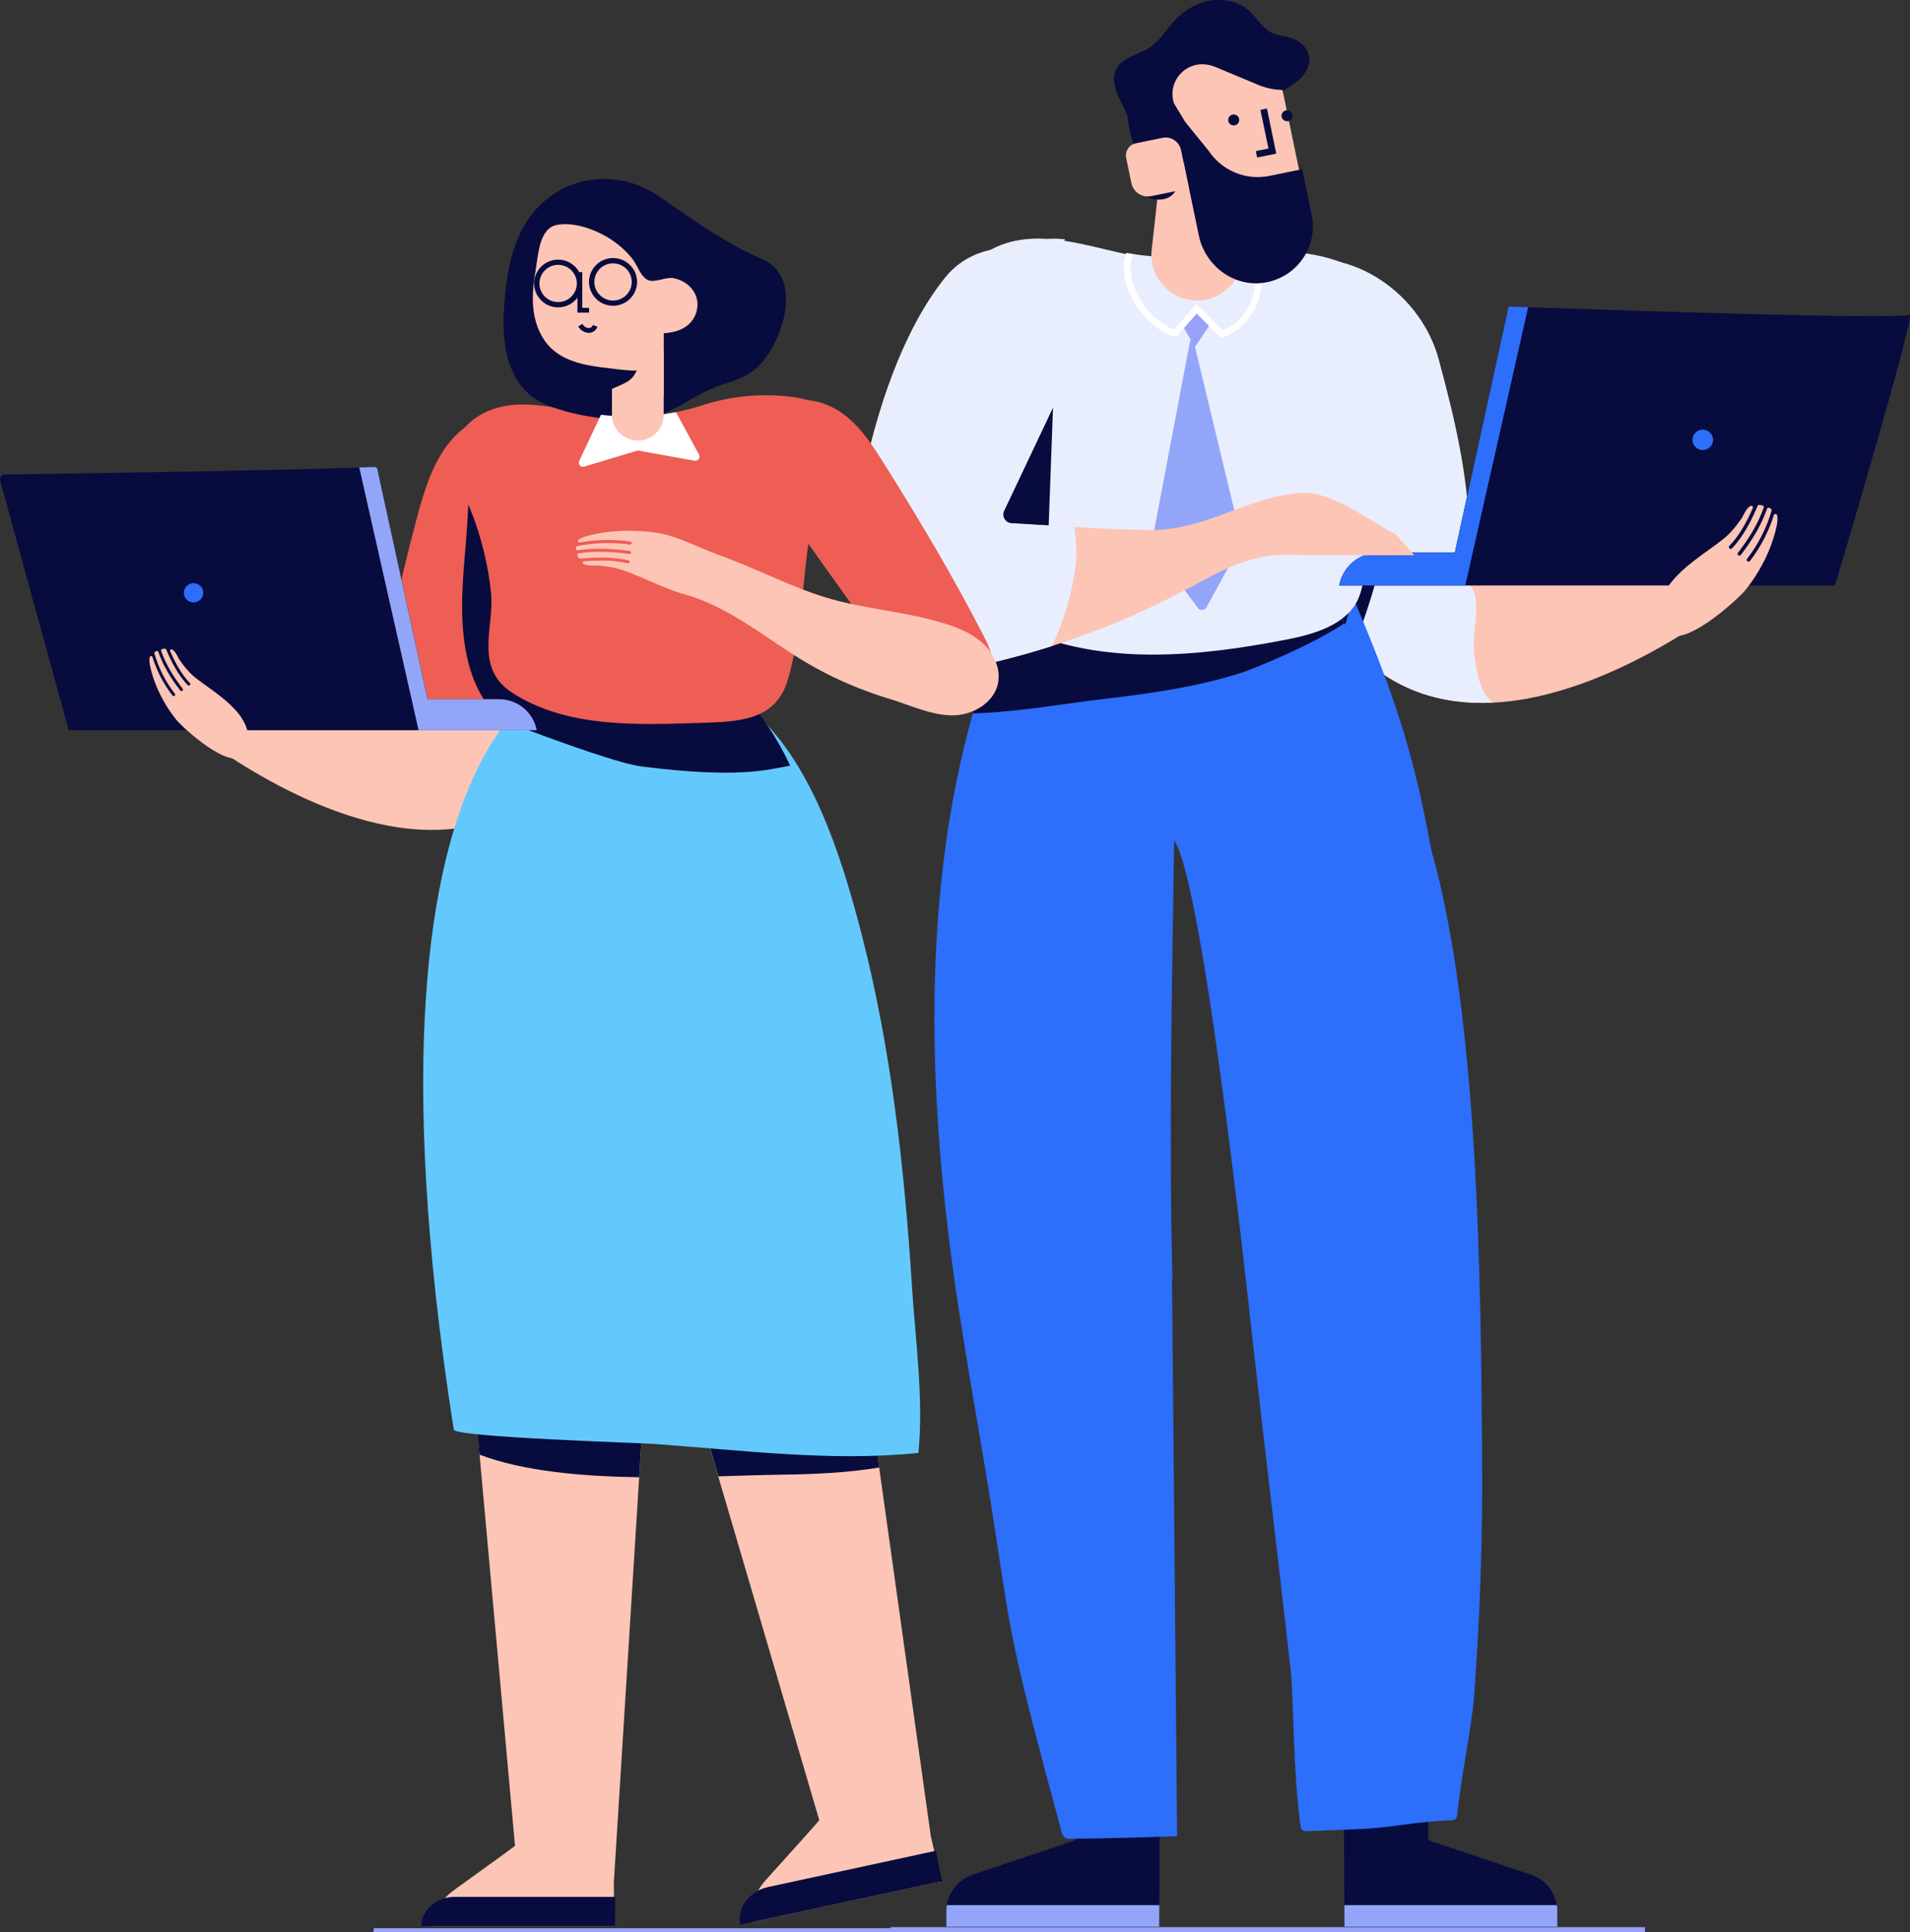 <svg width="171" height="173" viewBox="0 0 171 173" fill="none" xmlns="http://www.w3.org/2000/svg">
<rect x="0" y="0" width="171" height="173" fill="#333333" stroke="none"/>
<g clip-path="url(#clip0_2211_11626)">
<path d="M112.716 50C113.488 50.489 114.723 50.376 115.579 50.489C119.358 50.985 123.114 51.241 126.924 50.985C128.279 50.895 129.635 50.752 130.975 50.557C131.324 50.504 131.49 49.895 131.521 48.895C131.672 43.397 130.226 37.402 128.794 32.13C127.575 27.655 123.606 23.947 118.956 23.255C118.191 23.142 117.381 23.105 116.677 23.436C116.124 23.699 115.7 24.158 115.336 24.647C112.792 28.061 112.898 32.664 112.769 36.913C112.686 39.696 112.451 42.479 112.08 45.247C111.921 46.45 111.489 48.699 112.39 49.729C112.481 49.835 112.595 49.925 112.716 50Z" fill="#E9EEFF"/>
<path d="M115.457 49.481L121.008 57.927C124.674 61.883 129.15 63.132 133.663 62.914C144.637 62.38 155.778 53.151 155.778 53.151L151.34 51.685H119.895L115.457 49.481Z" fill="#FDC5B6"/>
<path d="M115.457 49.481L121.008 57.927C121.069 57.987 121.122 58.048 121.182 58.108C124.81 61.921 129.218 63.124 133.663 62.906C132.414 61.989 132.141 59.815 131.975 58.424C131.785 56.814 132.331 55.257 132.118 53.67C131.952 52.414 131.331 52.001 130.24 51.677H119.895L115.457 49.481Z" fill="#E9EEFF"/>
<path d="M115.457 49.481L121.008 57.927C121.069 57.987 121.122 58.048 121.182 58.108C121.917 55.987 122.712 53.851 123.265 51.677H119.895L115.457 49.481Z" fill="#080B3D"/>
<path d="M147.273 172.549H79.718V172.993H147.273V172.549Z" fill="#97A2F8"/>
<path d="M84.724 171.12V172.519H103.786L103.794 170.578L103.862 155.062H96.281V164.764L87.094 167.848C85.852 168.262 84.974 169.33 84.769 170.586C84.739 170.759 84.724 170.939 84.724 171.12Z" fill="#080B3D"/>
<path d="M96.273 153.295V162.027H103.817L103.862 153.295H96.273Z" fill="#FDC5B6"/>
<path d="M84.724 171.12V172.519H103.786L103.794 170.578H84.769C84.739 170.759 84.724 170.939 84.724 171.12Z" fill="#92A5F8"/>
<path d="M139.427 171.12V172.519H120.364L120.357 170.578L120.288 155.062H127.869V164.764L137.056 167.848C138.298 168.262 139.177 169.33 139.381 170.586C139.411 170.759 139.427 170.939 139.427 171.12Z" fill="#080B3D"/>
<path d="M127.87 153.295V162.027H120.326L120.289 153.295H127.87Z" fill="#FDC5B6"/>
<path d="M139.427 171.12V172.519H120.364L120.357 170.578H139.381C139.412 170.759 139.427 170.939 139.427 171.12Z" fill="#92A5F8"/>
<path d="M84.913 110.53C86.034 119.773 87.882 128.934 89.26 138.147C90.578 146.947 90.783 148.308 95.084 164.17C95.16 164.449 95.418 164.637 95.705 164.637C98.932 164.607 102.158 164.524 105.384 164.411L104.93 114.516L104.968 114.531C104.642 101.429 104.93 88.335 105.119 75.234C107.724 79.092 111.625 115.313 112.125 119.834C113.268 130.092 114.419 139.388 115.563 149.647C115.813 151.881 115.76 158.785 116.449 163.591C116.479 163.809 116.676 163.967 116.903 163.96C118.38 163.9 119.865 163.839 121.341 163.787C124.825 163.659 126.658 163.072 130.028 162.982C130.248 162.974 130.429 162.809 130.452 162.591C130.838 158.793 131.785 154.573 131.99 151.7C132.512 144.337 132.747 137.884 132.694 130.453C132.58 115.065 132.399 91.058 128.12 76.001C126.537 67.148 124.666 61.846 121.16 53.535C121.129 53.468 120.448 56.01 120.417 55.942C120.402 55.897 120.38 55.852 120.357 55.807C120.145 55.325 119.88 54.829 119.44 54.618C117.676 53.783 115.578 55.882 113.935 56.107C111.549 56.431 108.762 55.566 106.338 55.197C104.816 54.964 91.495 52.038 91.101 52.896C89.472 56.453 88.147 60.116 87.102 63.862C86.761 65.08 86.443 66.314 86.155 67.555C82.974 81.281 83.149 95.992 84.913 110.53Z" fill="#2D6EFA"/>
<path d="M87.095 63.877C91.169 63.764 95.653 62.937 99.015 62.553C103.105 62.087 107.202 61.485 111.042 60.267C112.299 59.868 117.351 57.8 120.342 55.822C120.13 55.34 119.865 54.844 119.426 54.633C117.661 53.798 115.563 55.897 113.92 56.122C111.534 56.446 108.747 55.581 106.324 55.212C104.801 54.979 91.48 52.053 91.086 52.911C89.473 56.461 88.147 60.124 87.095 63.877Z" fill="#080B3D"/>
<path d="M81.603 41.742C81.99 38.613 82.05 35.439 82.626 32.341C83.209 29.242 84.375 26.136 86.624 23.917C88.828 21.736 91.244 21.232 93.759 21.39C94.281 21.352 94.819 21.367 95.364 21.428L95.273 21.555C97.401 21.879 99.583 22.541 101.741 22.939C101.938 22.977 102.127 23.007 102.324 23.037C102.839 23.12 103.354 23.188 103.877 23.225C106.702 23.443 109.511 22.939 112.336 22.699C112.556 22.676 112.775 22.661 113.003 22.646C113.601 22.601 114.207 22.578 114.813 22.571C118.471 22.556 122.53 23.774 124.242 26.986C125.294 28.964 125.219 31.017 124.9 33.07C124.726 34.191 124.476 35.319 124.287 36.425C123.727 39.802 122.545 43.058 122.151 46.465C121.886 48.782 122.583 51.294 121.636 53.535C120.629 55.919 117.728 56.769 115.176 57.266C107.262 58.807 98.749 59.627 91.403 56.318C85.36 53.595 85.86 49.263 84.799 43.547C84.466 41.75 84.186 39.922 84.042 38.124L81.603 41.742Z" fill="#E9EEFF"/>
<path d="M119.895 52.422H164.283C164.283 52.422 171.765 27.354 170.94 28.174C170.485 28.625 146.629 27.843 138.071 27.55C137.602 27.535 137.177 27.52 136.806 27.505C135.693 27.467 135.057 27.437 135.057 27.437L130.248 49.474H123.454C122.584 49.474 121.773 49.782 121.137 50.301C120.508 50.835 120.054 51.565 119.895 52.422Z" fill="#080B3D"/>
<path d="M148.962 56.544C150.484 58.424 155.664 53.58 156.27 52.828C156.565 52.46 156.853 52.069 157.118 51.655C158.019 50.279 158.716 48.699 159.057 47.127C159.102 46.902 159.193 46.375 159.095 46.127C159.095 46.127 159.087 46.112 159.087 46.104C159.034 45.984 158.86 45.992 158.815 46.112C158.345 47.601 157.618 49.008 156.664 50.233C156.611 50.301 156.512 50.309 156.444 50.256C156.376 50.203 156.361 50.106 156.414 50.038C157.413 48.752 158.156 47.278 158.61 45.713C158.625 45.653 158.595 45.585 158.542 45.548C158.496 45.518 158.451 45.495 158.398 45.473C158.322 45.435 158.231 45.465 158.201 45.548C157.732 46.902 156.959 48.27 155.846 49.692C155.793 49.76 155.694 49.767 155.626 49.715C155.558 49.662 155.543 49.564 155.596 49.496C156.686 48.097 157.444 46.759 157.906 45.443C157.936 45.36 157.883 45.277 157.792 45.255C157.694 45.232 157.595 45.217 157.497 45.209C157.436 45.202 157.383 45.239 157.36 45.292C156.815 46.593 156.043 48.09 155.051 49.105C154.99 49.165 154.892 49.165 154.831 49.105C154.77 49.045 154.763 48.947 154.823 48.887C155.702 47.985 156.414 46.684 156.929 45.488C156.982 45.375 156.853 45.239 156.732 45.3C156.3 45.503 156.126 46.142 155.868 46.495C155.475 47.044 155.058 47.586 154.551 48.037C154.528 48.052 154.513 48.075 154.49 48.09C152.339 49.903 148.015 52.001 148.59 55.603C148.659 56.025 148.787 56.333 148.962 56.544Z" fill="#FDC5B6"/>
<path d="M119.895 52.422H131.187L136.814 27.505C135.701 27.467 135.064 27.437 135.064 27.437L130.255 49.474H123.462C122.591 49.474 121.781 49.782 121.145 50.301C120.508 50.835 120.054 51.565 119.895 52.422Z" fill="#2D6EFA"/>
<path d="M152.446 40.298C152.953 40.298 153.369 39.884 153.369 39.38C153.369 38.877 152.953 38.463 152.446 38.463C151.938 38.463 151.522 38.877 151.522 39.38C151.522 39.884 151.938 40.298 152.446 40.298Z" fill="#2D6EFA"/>
<path d="M94.017 26.128C94.585 27.79 94.524 29.573 94.464 31.31C94.229 37.643 94.002 43.976 93.767 50.309C93.714 51.76 93.653 53.242 93.063 54.588C92.472 55.934 91.245 57.145 89.662 57.386C87.549 57.702 85.595 56.235 84.414 54.626C81.771 51.038 81.324 46.458 81.786 42.171C82.301 37.417 83.853 32.762 86.307 28.535C88.193 25.263 91.79 19.577 94.017 26.128Z" fill="#080B3D"/>
<path d="M108.581 28.686L106.952 31.115C106.899 31.077 106.846 31.04 106.793 31.002C106.884 31.009 106.967 31.025 106.952 31.002L105.468 28.467C105.438 28.415 105.847 28.971 105.854 28.919C106.278 28.708 106.657 28.415 106.952 28.046C106.922 28.287 106.892 27.655 106.945 27.377L108.581 28.686Z" fill="#97A2F8"/>
<path d="M106.687 29.806L103.113 48.624C103.09 48.752 103.12 48.895 103.196 49L107.248 54.438C107.445 54.701 107.846 54.678 108.005 54.385L111.11 48.729C111.171 48.624 111.186 48.504 111.155 48.391L106.687 29.806Z" fill="#92A5F8"/>
<path d="M77.908 39.937C79.945 31.882 82.626 27.294 84.701 24.759C86.201 22.924 88.624 21.992 91.063 22.27C95.743 22.804 98.538 27.459 96.622 31.513L89.389 46.789C91.654 46.901 93.918 47.052 96.19 47.187C98.455 47.323 100.727 47.428 102.991 47.451C108.058 47.496 111.67 44.427 116.51 44.134C119.259 43.968 122.599 46.631 124.984 47.872L126.62 49.714L116.888 49.707C116.275 49.684 115.873 49.677 115.813 49.669C111.829 49.541 109.451 51.061 106.066 52.851C102.287 54.859 98.303 56.529 94.198 57.837C91.646 58.65 89.048 59.326 86.413 59.853C84.482 60.244 82.914 60.078 81.649 59.514C75.727 56.882 76.529 45.397 77.908 39.937Z" fill="#FDC5B6"/>
<path d="M81.634 59.522C82.891 60.086 84.459 60.244 86.398 59.86C89.033 59.334 91.631 58.657 94.183 57.845C95.304 55.491 96.031 52.964 96.327 50.406C96.44 49.436 96.311 48.316 96.19 47.195C94.32 47.082 92.457 46.962 90.594 46.856C90.018 46.826 89.662 46.232 89.904 45.713L96.622 31.521C98.546 27.467 95.751 22.812 91.063 22.278C88.624 21.999 86.201 22.932 84.701 24.767C82.634 27.294 79.945 31.882 77.908 39.945C76.53 45.397 75.727 56.882 81.634 59.522Z" fill="#E9EEFF"/>
<path d="M101.234 24.534C101.476 26.369 102.983 28.686 105.112 29.506L107.119 27.212L107.338 27.437C107.338 27.437 108.224 28.347 109.444 29.588C111.322 28.881 112.602 26.693 112.329 24.609C112.223 23.812 111.897 23.06 111.413 22.398C108.588 22.646 105.778 23.15 102.953 22.925C102.431 22.887 101.916 22.819 101.401 22.737C101.211 23.301 101.151 23.91 101.234 24.534Z" fill="#E9EEFF"/>
<path d="M100.651 24.609C100.969 27.001 102.877 29.37 105.104 30.122L105.293 30.182L107.141 28.069C107.497 28.43 108.239 29.197 109.163 30.13L109.292 30.257L109.466 30.205C111.685 29.49 113.23 26.948 112.92 24.534C112.814 23.752 112.526 23.007 112.087 22.345C111.867 22.36 111.64 22.375 111.42 22.398C111.913 23.06 112.231 23.812 112.337 24.609C112.609 26.692 111.329 28.889 109.451 29.588C108.232 28.347 107.346 27.437 107.346 27.437L107.126 27.211L105.119 29.505C102.991 28.686 101.484 26.369 101.242 24.534C101.158 23.91 101.219 23.3 101.416 22.736C101.219 22.706 101.03 22.676 100.833 22.639C100.621 23.263 100.56 23.932 100.651 24.609Z" fill="white"/>
<path d="M107.513 13.049C108.081 13.861 108.724 14.614 109.376 15.366C109.913 16.238 110.496 17.103 111.011 17.99C111.019 18.013 111.027 18.036 111.034 18.058C111.095 18.254 111.193 18.412 111.322 18.532C111.451 18.773 111.572 19.013 111.685 19.254L111.239 23.285C111.186 23.752 111.057 24.188 110.86 24.586C110.133 26.098 108.497 27.076 106.725 26.88C104.483 26.632 102.862 24.609 103.105 22.398L104.188 12.681L107.513 13.049Z" fill="#FDC5B6"/>
<path d="M106.202 16.629L106.444 17.788C106.603 18.562 106.899 19.299 107.262 19.953C108.845 22.774 112.162 24.406 115.502 23.744L113.707 15.087L106.202 16.629Z" fill="#080B3D"/>
<path d="M117.222 5.174C117.267 5.708 117.055 6.25 116.722 6.679C116.351 7.16 115.836 7.521 115.321 7.844C115.086 7.995 114.844 8.145 114.692 8.371C114.556 8.582 114.51 8.837 114.488 9.085C114.306 10.89 115.025 13.072 113.443 14.343C111.655 15.772 108.997 16.554 106.77 16.862C105.324 17.073 103.68 17.013 102.666 15.982C101.855 15.17 101.628 14.027 101.461 12.868C101.219 12.049 101.022 11.229 100.946 10.387C100.916 10.311 100.886 10.244 100.856 10.176C100.265 8.852 99.273 7.363 99.992 6.1C100.59 5.062 102.007 4.896 103.006 4.212C103.226 4.001 103.461 3.798 103.703 3.603C104.165 3.106 104.544 2.535 104.991 2.016C105.809 1.083 106.899 0.361 108.118 0.09C108.792 -0.053 109.512 -0.053 110.171 0.113C110.716 0.241 111.231 0.481 111.67 0.827C112.39 1.391 112.859 2.324 113.632 2.813C114.298 3.242 115.078 3.166 115.828 3.49C116.472 3.761 117.04 4.287 117.184 4.964C117.207 5.039 117.214 5.107 117.222 5.174Z" fill="#080B3D"/>
<path d="M101.931 9.635L103.377 16.607C103.476 17.066 103.612 17.502 103.786 17.923C103.9 18.224 104.036 18.502 104.188 18.78C104.203 18.81 104.226 18.848 104.241 18.87C104.241 18.87 104.241 18.87 104.248 18.87C105.854 21.646 109.148 23.233 112.473 22.556L113.473 22.353C115.752 21.887 117.229 19.66 116.76 17.396L114.768 7.799C114.207 5.114 111.549 3.37 108.853 3.926L105.21 4.671C102.931 5.137 101.461 7.371 101.931 9.635Z" fill="#FDC5B6"/>
<path d="M112.549 14.102L114.261 13.756L113.428 9.717L112.844 9.838L113.564 13.297L112.435 13.53L112.549 14.102Z" fill="#080B3D"/>
<path d="M110.55 11.222C110.815 11.169 110.989 10.906 110.936 10.642C110.883 10.379 110.618 10.206 110.353 10.259C110.088 10.312 109.914 10.575 109.967 10.838C110.02 11.101 110.277 11.274 110.55 11.222Z" fill="#080B3D"/>
<path d="M106.664 5.934C107.354 5.656 108.141 5.716 108.83 6.002L112.663 7.604C113.405 7.912 114.192 8.063 114.988 8.055C115.245 7.611 115.222 7.649 115.487 7.205C114.473 5.31 113.193 3.512 110.981 3.001C109.663 2.7 108.262 2.963 106.96 3.189C106.558 3.257 105.824 3.565 105.438 3.482C105.172 3.43 105.021 3.467 104.96 3.482C104.612 4.031 104.173 4.453 103.681 4.753C102.794 5.295 102.113 6.107 101.757 7.077C101.204 8.582 101.28 10.251 101.954 11.703L103.029 14.012L105.96 14.493L107.331 21.089C107.899 23.827 110.519 25.775 113.284 25.294C116.154 24.797 118.017 22.052 117.434 19.239L116.586 15.148L113.655 15.749C111.572 16.178 109.429 15.306 108.247 13.553L106.112 10.921L105.104 9.251C104.665 7.935 105.316 6.476 106.664 5.934Z" fill="#080B3D"/>
<path d="M105.202 14.832L105.437 15.96C105.611 16.817 105.066 17.645 104.21 17.825C103.566 17.953 102.93 17.81 102.423 17.479L101.643 13.719C101.885 13.433 102.211 13.214 102.612 13.132C103.21 13.011 103.793 13.139 104.263 13.448C104.725 13.756 105.073 14.245 105.202 14.832Z" fill="#080B3D"/>
<path d="M106.445 16.87L103.067 17.562C102.257 17.727 101.462 17.208 101.295 16.404L100.825 14.132C100.704 13.538 101.09 12.951 101.689 12.831L104.074 12.342C104.832 12.184 105.574 12.673 105.733 13.425L106.445 16.87Z" fill="#FDC5B6"/>
<path d="M115.329 10.845C115.594 10.793 115.768 10.53 115.715 10.266C115.662 10.003 115.397 9.83 115.132 9.883C114.867 9.935 114.692 10.199 114.745 10.462C114.798 10.725 115.064 10.898 115.329 10.845Z" fill="#080B3D"/>
<path d="M57.225 132.258L54.953 168.593C54.961 168.984 54.968 169.405 54.968 169.841C54.968 170.112 54.968 170.39 54.968 170.661C54.961 171.285 54.953 171.902 54.946 172.451H38.822C38.852 171.819 39.034 171.21 39.344 170.661C39.488 170.405 39.655 170.172 39.852 169.946C40.064 169.698 40.314 169.473 40.594 169.27C42.745 167.72 46.092 165.306 46.108 165.268L42.934 130.235L40.874 107.514L58.066 118.938L57.225 132.258Z" fill="#FDC5B6"/>
<path d="M37.716 172.451H55.059C55.074 171.654 55.081 170.751 55.089 169.841H40.677C39.102 169.841 37.776 170.969 37.716 172.421V172.451Z" fill="#080B3D"/>
<path d="M84.216 168.457L67.403 172.09C67.289 171.421 67.335 170.751 67.532 170.104C67.623 169.811 67.744 169.525 67.895 169.254C68.062 168.946 68.274 168.653 68.516 168.382C70.41 166.284 73.348 163.012 73.348 162.967L64.298 132.176L60.019 117.615L75.628 109.372L78.71 131.386L83.337 164.433C83.436 164.84 83.534 165.276 83.64 165.727C83.701 166.005 83.769 166.291 83.83 166.577C83.974 167.239 84.102 167.886 84.216 168.457Z" fill="#FDC5B6"/>
<path d="M66.26 172.338L84.345 168.435C84.171 167.6 83.982 166.66 83.777 165.712L68.752 168.961C67.116 169.315 65.987 170.796 66.252 172.316L66.26 172.338Z" fill="#080B3D"/>
<path d="M91.57 172.647H33.444V173H91.57V172.647Z" fill="#97A2F8"/>
<path d="M40.866 107.521L58.058 118.946L57.225 132.266C52.113 132.191 46.872 131.739 42.926 130.243L40.866 107.521Z" fill="#080B3D"/>
<path d="M78.718 131.393C75.871 131.867 72.932 131.995 70.047 132.033C68.388 132.055 66.434 132.123 64.314 132.183L60.035 117.622L75.643 109.379L78.718 131.393Z" fill="#080B3D"/>
<path d="M52.514 62.177C48.159 63.117 43.615 63.44 39.117 63.14C37.837 63.057 36.557 62.922 35.292 62.733C34.959 62.688 34.807 62.109 34.777 61.169C34.656 56.589 35.943 51.73 37.072 47.33C38.412 42.111 39.889 37.094 46.379 36.665C47.069 36.62 47.326 37.515 47.917 37.884C48.72 38.38 49.06 39.35 49.325 40.245C51.461 47.451 51.446 54.769 52.514 62.177Z" fill="#EE5E54"/>
<path d="M43.562 41.87C43.555 41.885 43.555 41.892 43.547 41.9C43.54 41.945 43.525 42.005 43.502 42.096C43.373 42.682 43.244 43.276 43.146 43.87C42.972 44.893 42.616 44.442 41.927 44.871C41.911 46.112 41.722 48.571 41.616 49.707C41.321 53.084 41.131 56.589 42.055 59.785C42.979 62.982 45.297 65.817 48.069 65.93C47.334 57.882 45.956 49.534 43.562 41.87Z" fill="#080B3D"/>
<path d="M54.914 61.613L49.674 69.585C46.213 73.323 41.987 74.496 37.73 74.286C27.378 73.782 16.851 65.073 16.851 65.073L21.039 63.689H50.719L54.914 61.613Z" fill="#FDC5B6"/>
<path d="M40.624 128.001C40.73 128.686 57.27 129.19 58.497 129.28C66.411 129.844 74.401 130.889 82.225 130.092C82.702 125.219 81.952 119.984 81.642 115.103C80.968 104.528 79.778 93.848 77.128 83.604C75.56 77.557 73.281 69.976 68.858 65.095C68.32 64.501 67.752 63.944 67.146 63.44C66.237 62.681 65.26 62.026 64.192 61.507L61.292 61.545H60.936L57.414 61.59L48.697 61.703C48.697 61.703 46.13 62.741 43.502 67.389C43.161 67.991 42.82 68.653 42.48 69.382C38.632 77.655 35.368 94.465 40.624 128.001Z" fill="#63C9FD"/>
<path d="M70.743 68.555C68.676 68.916 66.169 69.728 57.467 68.63C55.634 68.397 50.916 66.772 44.358 64.268C44.895 63.674 45.463 63.117 46.069 62.613C46.978 61.853 47.955 61.199 49.023 60.68L51.923 60.718C52.052 60.748 52.173 60.755 52.279 60.718L55.801 60.763L64.518 60.876C64.518 60.876 67.085 61.914 69.713 66.562C70.062 67.163 70.402 67.825 70.743 68.555Z" fill="#080B3D"/>
<path d="M74.288 38.786C74.227 42.411 72.705 45.856 72.266 49.451C71.811 53.227 71.607 57.19 70.531 60.861C69.448 64.576 66.078 64.614 62.663 64.727C57.096 64.907 51.136 65.148 46.342 62.327C45.721 61.966 45.123 61.545 44.676 60.981C42.904 58.747 44.206 55.724 43.971 53.174C43.737 50.722 43.063 47.924 42.116 45.63C41.381 43.855 40.313 42.043 40.677 40.155C41.086 38.034 43.26 36.635 45.403 36.319C47.554 36.004 49.72 36.515 51.863 36.868C52.507 36.974 53.15 37.056 53.809 37.132C54.779 37.237 55.756 37.305 56.748 37.342C58.035 37.275 59.3 37.139 60.527 36.898C61.299 36.748 62.064 36.553 62.799 36.312C65.45 35.439 68.297 35.176 71.061 35.56C72.22 35.718 73.5 36.101 74.023 37.132C74.265 37.651 74.295 38.23 74.288 38.786Z" fill="#EE5E54"/>
<path d="M70.342 26.234C70.243 25.308 69.91 24.451 69.221 23.819C68.857 23.488 68.395 23.278 67.941 23.075C64.624 21.586 61.95 19.6 58.974 17.562C54.642 14.598 48.879 16.005 46.554 20.924C45.554 23.045 45.266 25.421 45.115 27.76C44.903 30.994 45.501 34.8 48.894 36.237C51.484 37.335 56.679 38.162 59.292 37.087C60.913 36.425 62.329 35.342 63.957 34.695C65.063 34.251 66.275 34.003 67.259 33.326C68.35 32.581 69.039 31.386 69.592 30.197C70.099 29.099 70.478 27.595 70.342 26.234Z" fill="#080B3D"/>
<path d="M62.193 41.253L57.096 40.336L52.295 41.78C51.992 41.87 51.719 41.562 51.856 41.276L53.802 37.139C54.771 37.245 55.748 37.312 56.74 37.35C58.028 37.282 59.293 37.147 60.52 36.906L62.587 40.712C62.731 40.99 62.496 41.306 62.193 41.253Z" fill="white"/>
<path d="M58.247 31.596L58.111 31.626C58.065 31.987 57.338 32.25 57.224 32.581C56.74 34.101 56.248 34.183 54.786 34.815V37.147C54.786 37.786 55.043 38.358 55.468 38.771C55.884 39.192 56.467 39.448 57.103 39.448C58.383 39.448 59.421 38.418 59.421 37.147V31.363L58.247 31.596Z" fill="#FDC5B6"/>
<path d="M56.846 29.964C57.028 29.415 57.157 28.836 57.225 28.234L56.627 28.355L51.704 29.332V35.59C54.135 34.544 56.036 32.491 56.846 29.964Z" fill="#080B3D"/>
<path d="M53.468 21.27L54.362 24.857C54.642 25.978 55.785 26.662 56.906 26.384L58.951 25.88L58.8 20.653L55.324 20.811L53.468 21.27Z" fill="#080B3D"/>
<path d="M56.112 27.084L56.937 29.859C57.21 30.791 58.452 31.355 59.891 31.288L59.05 26.211L56.112 27.084Z" fill="#080B3D"/>
<path d="M56.869 29.565C57.763 30.145 58.952 29.889 59.535 29.001C60.118 28.114 59.86 26.933 58.967 26.354C58.073 25.775 56.884 26.03 56.301 26.918C55.718 27.805 55.975 28.994 56.869 29.565Z" fill="#080B3D"/>
<path d="M51.067 25.677C50.886 25.669 50.749 25.512 50.757 25.331C50.764 25.151 50.923 25.015 51.105 25.023C51.287 25.03 51.423 25.188 51.416 25.369C51.401 25.549 51.249 25.684 51.067 25.677Z" fill="#080B3D"/>
<path d="M50.363 29.678V29.407C50.727 29.407 51.098 29.242 51.348 28.979L51.545 29.159C51.242 29.483 50.803 29.671 50.363 29.678Z" fill="#080B3D"/>
<path d="M62.307 26.489C61.989 25.654 61.163 25.06 60.292 24.902C59.588 24.775 58.581 25.369 57.975 25.06C57.354 24.744 57.066 23.767 56.664 23.24C56.127 22.533 55.453 21.932 54.711 21.443C53.408 20.593 51.492 19.856 49.901 20.127C48.251 20.405 48.19 22.834 47.94 24.293C47.736 25.497 47.614 26.73 47.788 27.941C47.963 29.152 48.47 30.34 49.349 31.183C50.364 32.153 51.734 32.551 53.082 32.777C53.461 32.845 57.043 33.334 57.043 33.138L57.036 35.53L59.414 35.537L59.429 29.836C60.126 29.791 60.807 29.648 61.368 29.265C62.284 28.671 62.678 27.475 62.307 26.489Z" fill="#FDC5B6"/>
<path d="M52.31 29.716C52.097 29.626 51.908 29.453 51.764 29.235L52.135 29.001C52.325 29.302 52.582 29.385 52.756 29.37C52.908 29.355 53.029 29.257 53.082 29.099L53.491 29.25C53.377 29.558 53.12 29.768 52.802 29.799C52.643 29.814 52.469 29.784 52.31 29.716Z" fill="#080B3D"/>
<path d="M52.741 27.993H51.696V24.368H52.128V27.565H52.741V27.993Z" fill="#080B3D"/>
<path d="M84.853 61.357C84.989 61.387 85.095 61.417 85.171 61.44C86.201 61.748 87.42 62.034 88.261 61.372C89.457 60.44 88.889 58.559 88.208 57.213C85.459 51.828 82.361 46.623 79.142 41.501C78.135 39.907 77.09 38.275 75.583 37.132C74.076 35.988 72.001 35.402 70.251 36.131C67.487 37.282 67.517 40.524 68.396 42.9V42.908L68.403 42.923C68.615 43.487 76.151 54.009 79.923 59.259C79.93 60.402 83.565 61.064 84.853 61.357Z" fill="#EE5E54"/>
<path d="M87.45 63.516C88.382 63.027 89.124 62.23 89.343 61.214C89.624 59.928 89.018 58.574 88.063 57.664C87.109 56.754 85.852 56.228 84.587 55.837C81.103 54.739 77.408 54.558 73.916 53.49C70.682 52.505 67.54 50.82 64.283 49.662C62.488 49.022 60.723 48.007 58.815 47.706C58.361 47.639 57.891 47.586 57.414 47.556C55.816 47.45 54.142 47.578 52.643 47.969C52.431 48.022 51.938 48.18 51.779 48.353C51.779 48.353 51.772 48.361 51.764 48.368C51.688 48.458 51.779 48.586 51.9 48.571C53.385 48.308 54.93 48.27 56.429 48.488C56.513 48.504 56.566 48.571 56.558 48.646C56.543 48.722 56.475 48.774 56.391 48.759C54.824 48.534 53.218 48.586 51.673 48.895C51.613 48.91 51.567 48.955 51.567 49.015C51.567 49.06 51.567 49.105 51.567 49.15C51.575 49.225 51.643 49.278 51.726 49.271C53.097 49.06 54.634 49.083 56.376 49.331C56.46 49.346 56.513 49.413 56.505 49.489C56.497 49.564 56.422 49.617 56.338 49.602C54.634 49.361 53.127 49.338 51.794 49.541C51.711 49.556 51.666 49.632 51.688 49.707C51.719 49.79 51.749 49.872 51.787 49.947C51.809 49.993 51.862 50.023 51.923 50.015C53.286 49.887 54.922 49.85 56.263 50.173C56.338 50.196 56.391 50.271 56.369 50.339C56.346 50.414 56.27 50.459 56.187 50.436C54.998 50.143 53.559 50.151 52.294 50.256C52.173 50.263 52.12 50.414 52.226 50.481C52.605 50.722 53.226 50.594 53.657 50.639C54.309 50.707 54.968 50.797 55.596 50.993C55.619 51.001 55.642 51.008 55.664 51.016C57.565 51.662 59.353 52.67 61.284 53.212C64.889 54.219 67.964 56.634 71.016 58.604C73.674 60.319 76.612 61.665 79.687 62.59C81.656 63.185 83.769 64.253 85.859 64.012C86.405 63.944 86.95 63.771 87.45 63.516Z" fill="#FDC5B6"/>
<path d="M48.053 65.381H6.172C6.165 65.381 6.15 65.373 6.15 65.366C5.968 64.749 0.939 46.398 0.015 43.021C-0.061 42.75 0.144 42.487 0.424 42.487C3.961 42.434 23.569 42.156 30.9 41.9C31.377 41.885 31.801 41.87 32.172 41.855C32.831 41.832 33.3 41.817 33.55 41.81C33.664 41.802 33.762 41.885 33.785 41.99L38.284 62.606H44.691C45.516 62.606 46.281 62.899 46.88 63.388C47.478 63.884 47.902 64.584 48.053 65.381Z" fill="#080B3D"/>
<path d="M48.053 65.381H37.473L32.164 41.855C32.823 41.832 33.293 41.817 33.543 41.81C33.656 41.802 33.755 41.885 33.778 41.99L38.276 62.606H44.683C45.509 62.606 46.274 62.899 46.872 63.388C47.478 63.884 47.902 64.584 48.053 65.381Z" fill="#92A5F8"/>
<path d="M17.328 53.941C16.851 53.941 16.457 53.55 16.457 53.076C16.457 52.602 16.851 52.211 17.328 52.211C17.805 52.211 18.199 52.602 18.199 53.076C18.199 53.55 17.813 53.941 17.328 53.941Z" fill="#2D6EFA"/>
<path d="M21.91 67.562C20.638 69.134 16.291 65.08 15.783 64.448C15.533 64.14 15.298 63.809 15.071 63.463C14.321 62.305 13.731 60.989 13.443 59.665C13.405 59.477 13.329 59.033 13.413 58.83C13.413 58.83 13.42 58.822 13.42 58.815C13.466 58.71 13.617 58.717 13.647 58.822C14.041 60.071 14.647 61.252 15.45 62.282C15.495 62.335 15.579 62.342 15.632 62.305C15.692 62.26 15.7 62.177 15.662 62.124C14.821 61.049 14.2 59.808 13.822 58.499C13.806 58.446 13.829 58.386 13.882 58.364C13.92 58.341 13.958 58.319 14.003 58.296C14.071 58.266 14.147 58.296 14.17 58.356C14.564 59.492 15.215 60.635 16.147 61.831C16.192 61.883 16.275 61.898 16.328 61.853C16.389 61.808 16.396 61.725 16.359 61.673C15.45 60.5 14.806 59.379 14.427 58.273C14.405 58.206 14.45 58.13 14.518 58.115C14.602 58.1 14.685 58.085 14.761 58.078C14.814 58.07 14.859 58.1 14.874 58.145C15.329 59.236 15.98 60.492 16.805 61.342C16.851 61.395 16.942 61.395 16.995 61.342C17.048 61.289 17.055 61.207 17.002 61.161C16.268 60.409 15.669 59.319 15.238 58.311C15.192 58.213 15.306 58.108 15.397 58.153C15.76 58.326 15.904 58.86 16.124 59.153C16.457 59.612 16.805 60.063 17.222 60.447C17.237 60.462 17.252 60.477 17.267 60.492C19.07 62.011 22.69 63.771 22.213 66.787C22.167 67.126 22.061 67.381 21.91 67.562Z" fill="#FDC5B6"/>
<path d="M49.969 27.52C48.78 27.52 47.818 26.557 47.818 25.384C47.818 24.203 48.788 23.248 49.969 23.248C51.151 23.248 52.12 24.21 52.12 25.384C52.12 26.557 51.158 27.52 49.969 27.52ZM49.969 23.714C49.045 23.714 48.295 24.459 48.295 25.384C48.295 26.301 49.045 27.046 49.969 27.046C50.893 27.046 51.643 26.301 51.643 25.384C51.643 24.459 50.893 23.714 49.969 23.714Z" fill="#080B3D"/>
<path d="M54.885 27.377C53.696 27.377 52.734 26.414 52.734 25.241C52.734 24.06 53.703 23.105 54.885 23.105C56.074 23.105 57.036 24.068 57.036 25.241C57.036 26.422 56.066 27.377 54.885 27.377ZM54.885 23.579C53.961 23.579 53.211 24.323 53.211 25.241C53.211 26.158 53.961 26.91 54.885 26.91C55.809 26.91 56.559 26.166 56.559 25.241C56.559 24.323 55.809 23.579 54.885 23.579Z" fill="#080B3D"/>
</g>
<defs>
<clipPath id="clip0_2211_11626">
<rect width="171" height="173" fill="white"/>
</clipPath>
</defs>
</svg>
